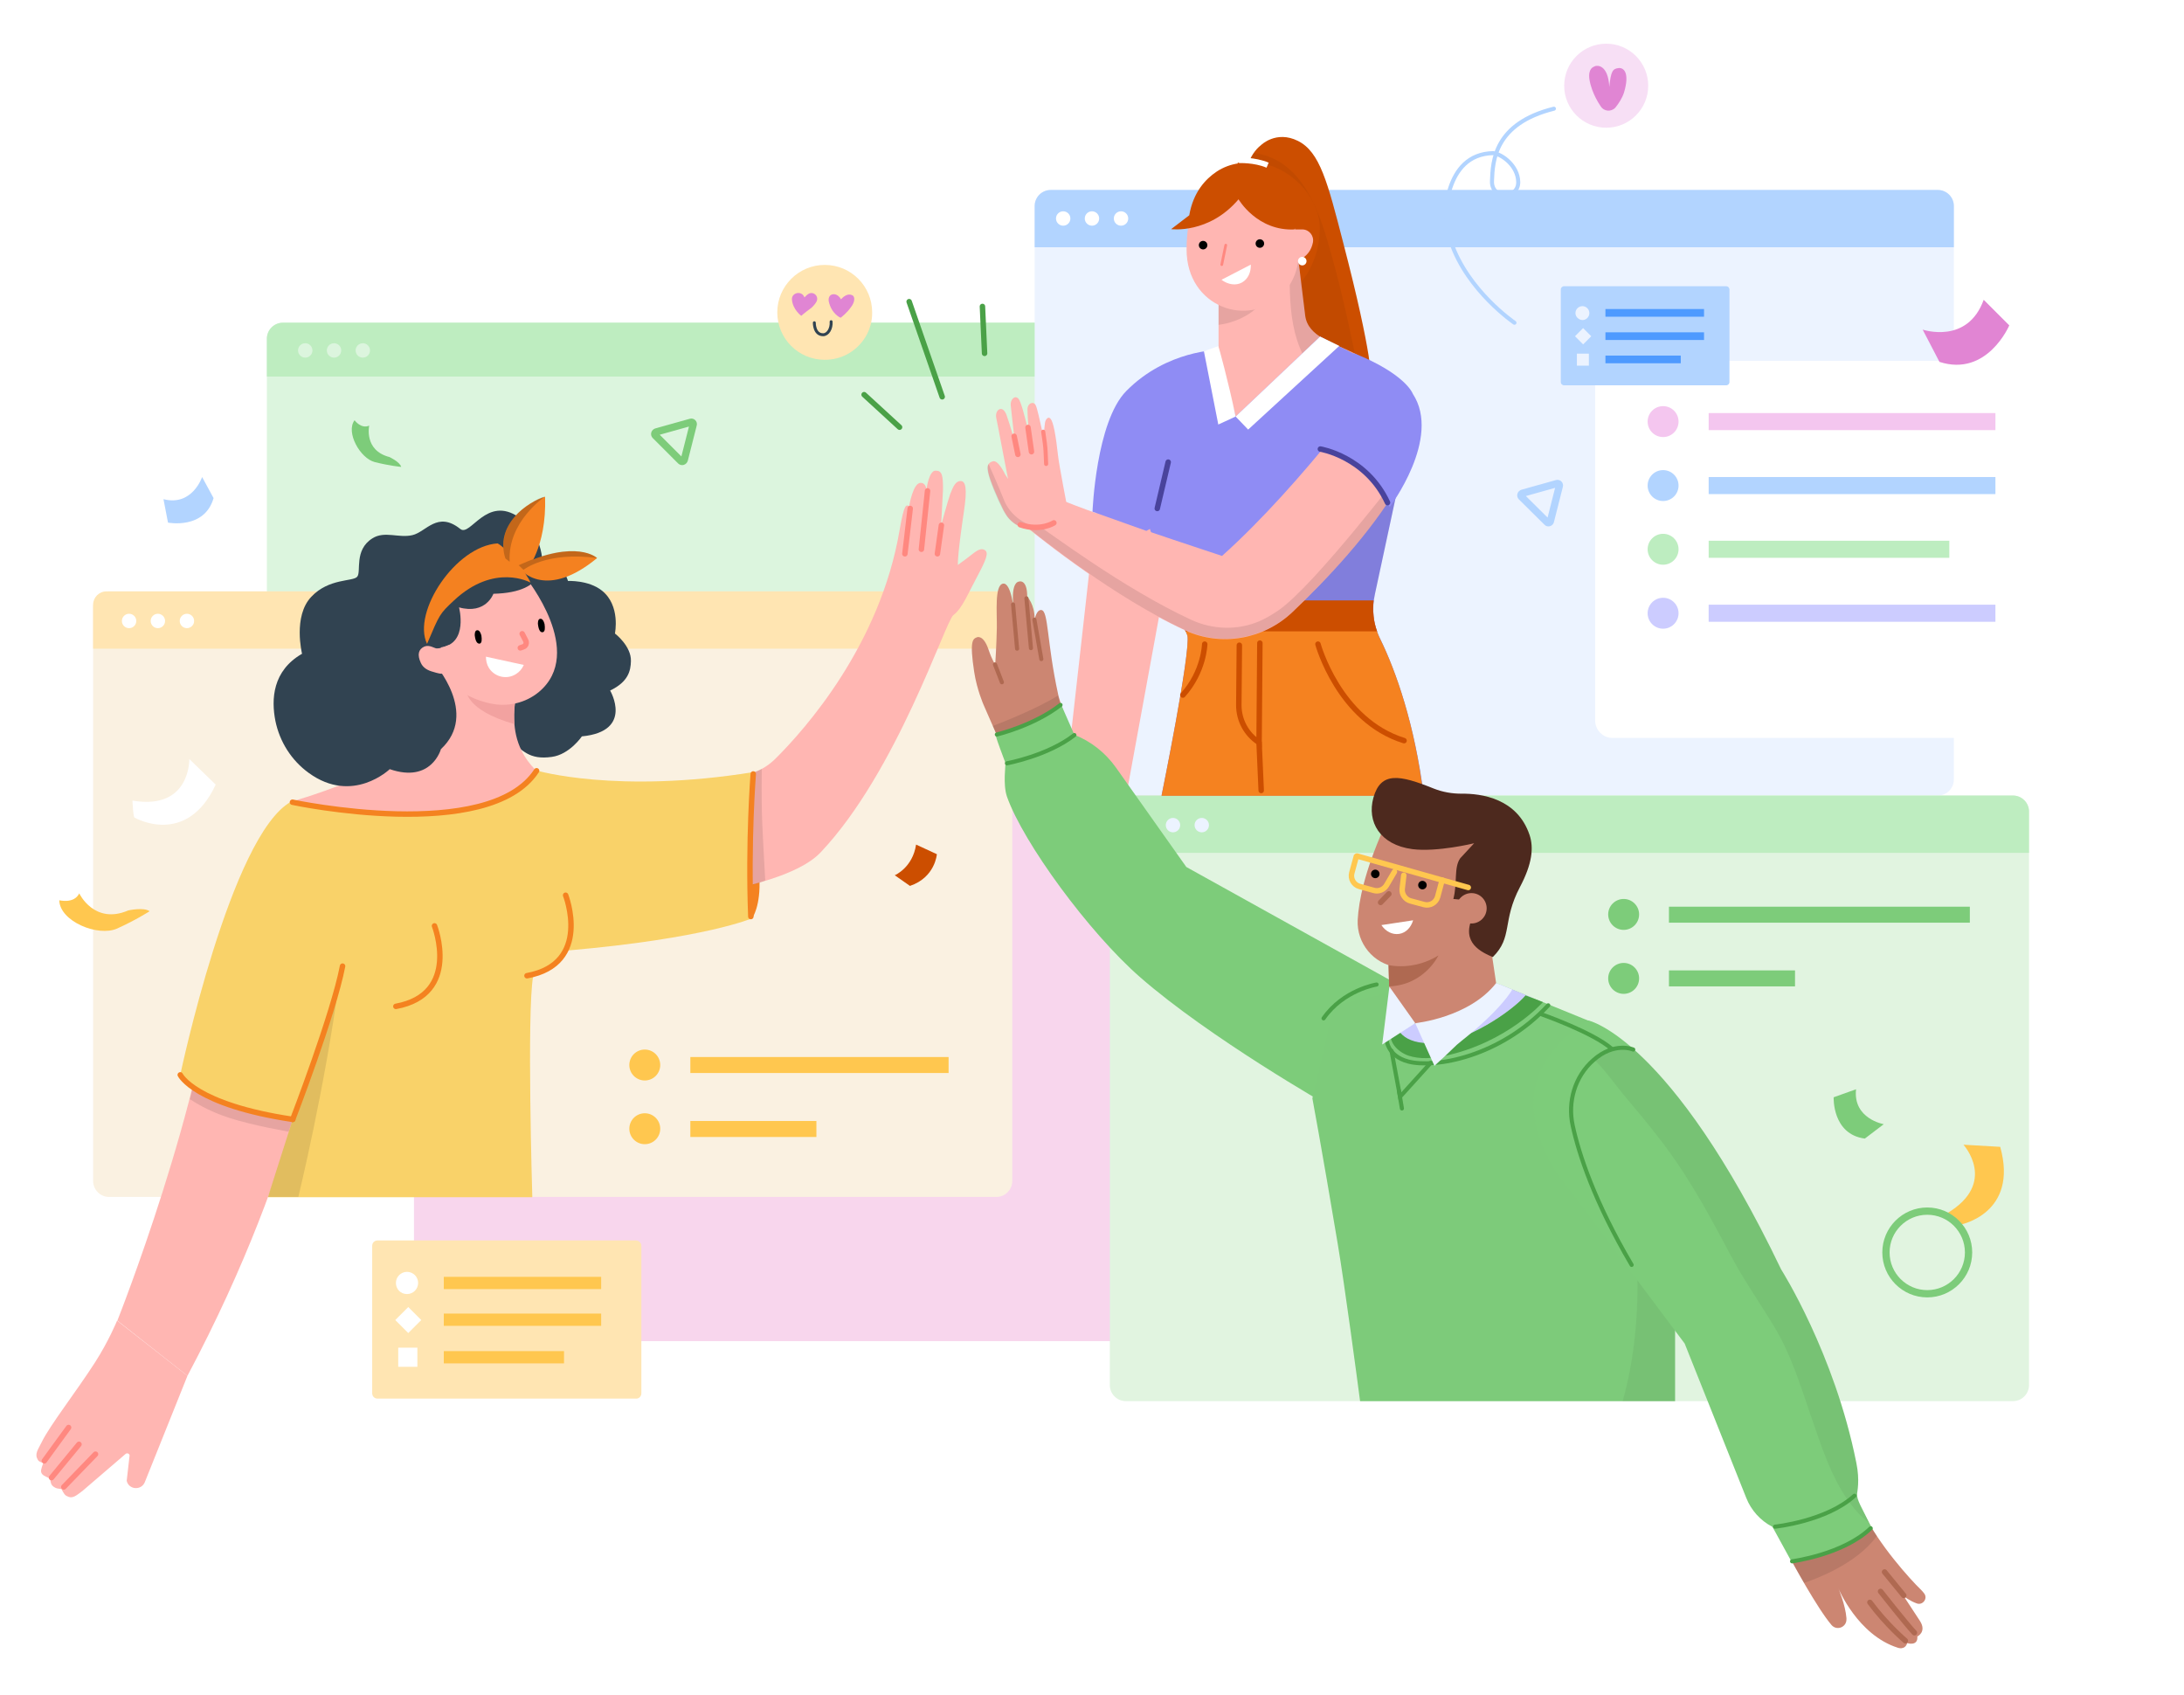 <svg width="656" height="509" viewBox="0 0 656 509" fill="none" xmlns="http://www.w3.org/2000/svg">
<rect width="656" height="508.4" fill="white"/>
<path d="M351.446 278.79H84.963C82.321 278.79 80.16 276.629 80.16 273.987V101.721C80.16 99.079 82.321 96.918 84.963 96.918H351.446C354.088 96.918 356.249 99.079 356.249 101.721V273.987C356.249 276.629 354.168 278.79 351.446 278.79Z" fill="#DCF5DE"/>
<path d="M356.249 113.088H80.16V101.721C80.16 99.079 82.321 96.918 84.963 96.918H351.446C354.088 96.918 356.249 99.079 356.249 101.721V113.088V113.088Z" fill="#BEEDC0"/>
<path d="M395.634 402.786H129.15C126.508 402.786 124.347 400.625 124.347 397.983V225.717C124.347 223.076 126.508 220.914 129.15 220.914H395.634C398.275 220.914 400.437 223.076 400.437 225.717V397.983C400.437 400.625 398.275 402.786 395.634 402.786Z" fill="#F8D6ED"/>
<path d="M299.254 359.479H32.771C30.129 359.479 27.968 357.318 27.968 354.676V182.411C27.968 179.769 30.129 177.608 32.771 177.608H299.254C301.896 177.608 304.057 179.769 304.057 182.411V354.676C304.057 357.318 301.896 359.479 299.254 359.479Z" fill="#FAF1E1"/>
<path d="M304.057 194.818H27.968V181.61C27.968 179.449 29.729 177.608 31.97 177.608H300.135C302.296 177.608 304.137 179.369 304.137 181.61V194.818H304.057Z" fill="#FFE5B2"/>
<path d="M38.774 188.654C39.968 188.654 40.936 187.687 40.936 186.493C40.936 185.299 39.968 184.332 38.774 184.332C37.581 184.332 36.613 185.299 36.613 186.493C36.613 187.687 37.581 188.654 38.774 188.654Z" fill="white"/>
<path d="M47.42 188.654C48.613 188.654 49.581 187.687 49.581 186.493C49.581 185.299 48.613 184.332 47.42 184.332C46.226 184.332 45.258 185.299 45.258 186.493C45.258 187.687 46.226 188.654 47.42 188.654Z" fill="white"/>
<path d="M56.145 188.654C57.339 188.654 58.306 187.687 58.306 186.493C58.306 185.299 57.339 184.332 56.145 184.332C54.951 184.332 53.984 185.299 53.984 186.493C53.984 187.687 54.951 188.654 56.145 188.654Z" fill="white"/>
<path d="M582.068 238.925H315.584C312.943 238.925 310.781 236.764 310.781 234.122V61.857C310.781 59.215 312.943 57.054 315.584 57.054H582.068C584.709 57.054 586.871 59.215 586.871 61.857V234.122C586.871 236.764 584.709 238.925 582.068 238.925Z" fill="#ECF3FF"/>
<path d="M586.871 74.264H310.781V61.857C310.781 59.215 312.943 57.054 315.584 57.054H582.068C584.709 57.054 586.871 59.215 586.871 61.857V74.264Z" fill="#B2D4FF"/>
<path d="M378.743 43.605C378.743 43.605 383.306 39.043 389.87 42.325C396.434 45.607 398.756 54.652 403.478 72.983C412.444 107.405 411.884 114.289 411.884 114.289L377.623 112.528C377.623 112.528 364.815 54.332 378.743 43.605Z" fill="#CC4E00"/>
<path opacity="0.05" d="M400.036 76.906C396.594 64.338 391.551 47.848 376.582 45.927C366.256 60.896 377.623 112.528 377.623 112.528L408.602 114.129C406.04 101.641 403.478 89.153 400.036 76.906Z" fill="black"/>
<path d="M390.43 85.151C390.43 85.151 396.194 79.387 396.434 68.901C396.674 58.414 385.227 46.727 371.699 48.889L390.43 85.151Z" fill="#CC4E00"/>
<path d="M604.642 420.797H338.158C335.516 420.797 333.355 418.636 333.355 415.994V243.728C333.355 241.087 335.516 238.925 338.158 238.925H604.642C607.283 238.925 609.444 241.087 609.444 243.728V415.994C609.444 418.636 607.283 420.797 604.642 420.797Z" fill="#E1F4E0"/>
<path d="M609.444 256.136H333.355V243.728C333.355 241.087 335.516 238.925 338.158 238.925H604.642C607.283 238.925 609.444 241.087 609.444 243.728V256.136V256.136Z" fill="#BEEDC0"/>
<path d="M366.015 80.508V105.003C366.015 105.003 341.12 109.966 334.796 123.815C331.434 131.259 326.311 179.449 326.311 179.449L376.342 181.77L420.369 126.056C423.971 121.493 422.61 114.769 417.487 111.967C412.684 109.326 407.801 106.604 406.68 106.044C400.837 103.082 392.832 101.241 392.031 94.757L389.069 70.502L366.015 80.508Z" fill="#FFB6B2"/>
<path opacity="0.1" d="M417.487 112.047C412.684 109.406 407.801 106.684 406.68 106.124C400.837 103.082 392.832 101.241 392.031 94.757L389.07 70.502L386.348 71.703C386.348 71.783 386.348 71.863 386.428 71.943C386.508 73.224 386.588 74.504 386.588 75.705C387.068 76.266 387.469 77.066 387.389 78.027C387.309 91.635 386.988 104.123 397.074 114.609C402.998 120.773 410.763 125.416 419.088 127.577L420.289 126.056C423.971 121.493 422.61 114.849 417.487 112.047Z" fill="black"/>
<path opacity="0.1" d="M382.746 80.108C382.746 79.708 382.746 79.307 382.746 78.907L366.015 89.634V97.559C368.337 97.318 382.345 94.917 382.746 80.108Z" fill="black"/>
<path d="M374.341 52.491C369.858 50.97 364.735 52.331 361.773 56.013C358.971 59.455 356.41 65.299 356.41 74.985C356.41 92.195 375.061 98.839 385.307 88.193C389.23 84.11 390.751 78.347 389.87 72.743C388.75 66.019 385.307 56.173 374.341 52.491Z" fill="#FFB6B2"/>
<path d="M351.767 68.821C351.767 68.821 363.134 70.342 372.019 59.855C372.019 59.855 377.622 69.541 388.989 68.901C388.989 68.901 390.35 53.772 379.063 49.769C374.501 48.168 369.457 48.889 365.455 51.53C362.093 53.772 358.411 57.694 357.21 64.658L351.767 68.821Z" fill="#CC4E00"/>
<path d="M388.75 68.901H391.151C393.232 68.901 394.753 70.822 394.353 72.823C393.953 74.825 392.832 77.066 389.63 78.347L388.75 68.901Z" fill="#FFB6B2"/>
<path d="M361.372 74.905C362.08 74.905 362.653 74.331 362.653 73.624C362.653 72.917 362.08 72.343 361.372 72.343C360.665 72.343 360.092 72.917 360.092 73.624C360.092 74.331 360.665 74.905 361.372 74.905Z" fill="black"/>
<path d="M378.423 74.424C379.13 74.424 379.704 73.851 379.704 73.144C379.704 72.436 379.13 71.863 378.423 71.863C377.716 71.863 377.142 72.436 377.142 73.144C377.142 73.851 377.716 74.424 378.423 74.424Z" fill="black"/>
<path d="M375.701 79.468C375.781 81.709 374.901 83.79 373.06 84.831C371.218 85.871 368.817 85.471 366.896 84.03L375.701 79.468Z" fill="white"/>
<path d="M520.831 128.698L527.875 121.653C527.875 121.653 542.124 127.737 537.881 140.785L529.076 145.348C528.996 145.348 532.518 132.86 520.831 128.698Z" fill="#7DCC7A"/>
<path d="M557.493 327.139L550.768 329.541C550.768 329.541 550.288 340.668 560.134 341.948L565.818 337.626C565.818 337.626 556.532 336.025 557.493 327.139Z" fill="#7DCC7A"/>
<path d="M49.101 149.911L50.462 156.955C50.462 156.955 61.428 159.116 64.15 149.59L60.708 143.267C60.708 143.267 57.746 152.152 49.101 149.911Z" fill="#B2D4FF"/>
<path d="M559.414 111.647L565.738 109.005C565.738 109.005 570.541 114.049 567.259 121.413L561.816 122.534C561.816 122.534 563.817 117.09 559.414 111.647Z" fill="#B2D4FF"/>
<path d="M275.16 253.654L281.403 256.536C281.403 256.536 280.923 263.5 273.318 266.062L268.756 262.86C268.756 262.86 274.119 260.619 275.16 253.654Z" fill="#CC4E00"/>
<path d="M300.135 222.435L295.412 211.629C295.412 211.629 293.411 207.066 292.61 201.782C291.169 192.337 292.21 191.856 293.491 191.376C293.491 191.376 295.332 190.576 296.853 194.898C298.134 198.661 298.934 199.541 298.934 199.541C298.934 199.541 299.334 193.377 299.415 188.654C299.495 183.932 298.694 175.767 301.256 175.286C303.817 174.806 304.618 183.932 304.618 183.932C304.618 183.932 303.097 175.046 306.139 174.646C306.139 174.646 308.54 173.845 308.54 179.209C308.54 179.209 310.782 181.37 310.782 186.093C310.782 186.093 311.262 183.051 312.783 183.211C314.944 183.371 314.384 192.737 317.826 208.507C318.226 210.508 320.387 216.351 320.387 216.351L300.135 222.435Z" fill="#CC8672"/>
<path d="M298.854 199.541L300.935 204.904" stroke="#AF6951" stroke-width="1.23" stroke-miterlimit="10" stroke-linecap="round"/>
<path opacity="0.1" d="M300.135 222.435L320.227 216.351C320.227 216.351 318.306 211.148 317.746 208.907C311.662 212.749 301.736 216.672 298.214 218.032L300.135 222.435Z" fill="black"/>
<path d="M337.918 169.203L326.311 179.449L319.747 237.885H338.478L351.126 168.882L337.918 169.203Z" fill="#FFB6B2"/>
<path d="M414.525 191.776C412.444 187.614 411.963 182.811 413.004 178.328L424.371 125.416L415.806 115.81C415.806 115.81 342.401 142.706 342.401 147.509C342.401 152.873 346.723 159.997 349.765 174.166L356.649 190.816C357.69 195.779 348.885 238.925 348.885 238.925H427.653C424.931 217.552 419.328 201.623 414.525 191.776Z" fill="#8F8CF4"/>
<path opacity="0.1" d="M414.525 191.776C412.444 187.614 411.964 182.811 413.004 178.328L424.371 125.416L415.806 115.81C415.806 115.81 415.806 115.81 415.726 115.81C417.167 127.017 413.725 137.663 408.521 147.509C402.998 157.836 395.874 168.402 387.388 176.567C378.743 184.972 368.337 190.336 357.37 195.058C357.13 195.139 356.81 195.299 356.57 195.379C355.289 207.866 348.965 238.765 348.965 238.765H427.653C424.931 217.552 419.328 201.623 414.525 191.776Z" fill="black"/>
<path d="M427.573 238.925C424.932 217.552 419.328 201.623 414.525 191.857C413.325 189.375 412.604 186.733 412.524 184.012H353.848L356.65 190.896C357.69 195.859 348.885 239.005 348.885 239.005H427.573V238.925Z" fill="#F58220"/>
<path d="M412.604 180.329H352.247L356.089 189.615H413.645C412.524 186.653 412.204 183.531 412.604 180.329Z" fill="#CC4E00"/>
<path d="M538.121 468.747C538.121 468.747 545.806 482.995 550.128 488.038C551.729 489.879 554.691 488.679 554.611 486.277C554.611 486.197 554.611 486.037 554.611 485.957C554.291 481.955 552.21 477.072 552.21 477.072C552.21 477.072 557.973 491 569.981 494.843C569.981 494.843 572.142 495.723 572.862 493.482C572.862 493.482 576.144 494.522 575.904 491.48C575.904 491.48 578.786 490.12 576.705 486.838L571.822 479.393C571.822 479.393 573.663 480.834 575.744 481.554C577.505 482.195 579.106 480.113 577.986 478.593C577.745 478.272 577.425 477.872 577.025 477.472C573.823 474.43 564.137 463.623 559.975 454.738C559.975 454.818 551.009 463.703 538.121 468.747Z" fill="#CC8672"/>
<path opacity="0.1" d="M563.737 461.302C562.296 459.141 561.015 456.899 560.055 454.818C560.055 454.818 551.089 463.703 538.121 468.746C538.121 468.746 539.722 471.708 541.883 475.391C545.005 474.35 557.653 469.787 563.737 461.302Z" fill="black"/>
<path d="M318.626 211.389L322.709 220.674C327.752 222.675 332.074 226.118 335.196 230.52L356.329 260.379L422.93 297.361L399.236 332.183C399.236 332.183 363.454 311.85 342.401 293.439C327.031 279.991 307.339 253.094 302.456 239.246C301.175 235.483 302.136 229.64 301.976 229.079C300.935 226.198 299.815 223.476 298.934 220.514C299.094 220.594 312.863 216.432 318.626 211.389Z" fill="#7DCC7A"/>
<path d="M394.193 329.861C394.193 329.861 396.914 344.35 401.797 373.488C403.959 386.376 407.721 414.713 408.521 420.797H503.14V385.896L477.364 306.647L441.662 292.078L400.677 302.084L394.193 329.861Z" fill="#7DCB7A"/>
<path opacity="0.05" d="M489.051 342.589C489.131 343.309 489.131 344.03 489.211 344.75C490.092 356.758 491.372 368.765 491.773 380.772C492.173 394.621 490.972 407.989 487.37 420.877H503.14V385.976L489.051 342.589Z" fill="black"/>
<path d="M416.446 312.01C416.446 312.01 416.526 317.133 423.01 318.814C430.935 320.896 450.627 317.454 465.036 301.924" stroke="#4AA147" stroke-width="1.23" stroke-miterlimit="10" stroke-linecap="round"/>
<path d="M429.975 313.371C440.541 313.371 454.71 303.205 458.232 298.962L460.153 299.683C460.153 299.683 460.153 299.603 460.233 299.603L450.387 295.6C449.347 298.322 447.345 300.563 444.864 302.084L438.62 305.686C436.779 306.727 434.778 307.367 432.696 307.447L427.013 307.688L425.252 307.287L417.887 308.248C417.807 308.248 419.408 313.371 429.975 313.371Z" fill="#CCCCFF"/>
<path d="M449.426 295.52L446.465 275.588L416.846 282.072L417.327 299.122C417.407 302.164 419.168 304.886 421.89 306.247C424.931 307.687 429.654 308.888 435.738 307.367C447.986 304.405 450.067 298.402 449.426 295.52Z" fill="#CC8672"/>
<path d="M435.898 287.675C435.898 287.675 428.614 291.678 419.408 290.397C412.524 289.436 407.481 283.273 407.801 276.308C408.121 270.385 409.962 261.659 415.406 249.252C415.406 249.252 428.694 241.727 445.904 253.654C445.904 253.654 453.749 263.981 449.747 280.871L435.898 287.675Z" fill="#CC8672"/>
<path d="M414.685 271.025L417.167 268.464" stroke="#AF6951" stroke-width="1.64" stroke-miterlimit="10" stroke-linecap="round"/>
<path d="M442.222 275.668L441.261 270.465L436.539 269.984C437.819 265.101 436.619 260.539 438.62 257.737L442.782 253.254C442.782 253.254 431.656 255.976 424.211 255.015C414.445 253.734 410.523 246.77 412.524 239.566C414.765 231.641 420.369 232.681 430.695 236.844C433.337 237.885 436.138 238.365 438.94 238.365C445.024 238.285 455.75 239.806 459.433 250.773C460.713 254.615 460.233 259.418 456.551 266.382C451.107 276.708 454.47 281.431 448.386 287.435C445.024 285.994 438.86 283.192 442.222 275.668Z" fill="#4D291E"/>
<path d="M417.087 289.837C417.087 289.837 424.371 291.678 432.056 286.955C432.056 286.955 427.893 295.84 417.247 296.241L417.087 289.837Z" fill="#AF6951"/>
<path d="M424.451 276.388C423.811 278.55 422.29 280.151 420.289 280.471C418.207 280.791 416.206 279.75 414.925 277.829L424.451 276.388Z" fill="white"/>
<path d="M427.253 267.103C427.96 267.103 428.534 266.529 428.534 265.822C428.534 265.115 427.96 264.541 427.253 264.541C426.546 264.541 425.972 265.115 425.972 265.822C425.972 266.529 426.546 267.103 427.253 267.103Z" fill="black"/>
<path d="M413.084 263.741C413.792 263.741 414.365 263.167 414.365 262.46C414.365 261.752 413.792 261.179 413.084 261.179C412.377 261.179 411.803 261.752 411.803 262.46C411.803 263.167 412.377 263.741 413.084 263.741Z" fill="black"/>
<path d="M441.021 266.542L407.641 257.096C407.561 257.096 407.481 257.096 407.401 257.176L406.04 262.14C405.559 263.901 406.6 265.742 408.361 266.222L412.684 267.423C414.125 267.823 415.646 267.183 416.446 265.902L418.848 261.819" stroke="#FFC74F" stroke-width="1.64" stroke-miterlimit="10" stroke-linecap="round"/>
<path d="M421.65 262.86L421.169 266.943C421.009 268.544 422.05 270.065 423.571 270.545L427.733 271.666C429.494 272.146 431.336 271.105 431.816 269.344L433.177 264.301" stroke="#FFC74F" stroke-width="1.64" stroke-miterlimit="10" stroke-linecap="round"/>
<path d="M441.982 277.349C444.502 277.349 446.545 275.306 446.545 272.786C446.545 270.266 444.502 268.223 441.982 268.223C439.462 268.223 437.419 270.266 437.419 272.786C437.419 275.306 439.462 277.349 441.982 277.349Z" fill="#CC8672"/>
<path d="M477.124 306.487C477.124 306.487 501.619 311.61 534.999 381.253C534.999 381.253 551.009 406.388 557.573 439.288C558.694 444.732 557.813 448.094 557.813 448.574C557.653 450.495 559.094 452.496 562.136 458.74C562.136 458.74 555.252 466.345 538.281 469.307L532.358 458.5H532.278C528.755 456.659 525.954 453.537 524.513 449.855L506.021 403.506L472.001 358.038C472.001 357.958 443.263 327.3 477.124 306.487Z" fill="#7DCC7A"/>
<path opacity="0.05" d="M488.491 329.781C494.654 337.066 500.658 344.35 505.781 352.355C510.904 360.28 515.387 368.605 519.79 376.93C523.792 384.535 528.755 391.499 533.158 398.863C538.601 408.069 541.403 418.155 544.925 428.161C548.047 437.207 551.489 447.213 558.133 454.418C559.174 455.538 560.295 456.499 561.415 457.299C558.854 452.176 557.653 450.335 557.813 448.574C557.813 448.094 558.694 444.732 557.573 439.288C551.009 406.388 534.999 381.253 534.999 381.253C516.428 342.429 500.578 323.617 490.172 314.652C486.249 314.332 482.167 316.173 479.125 318.494C482.567 321.936 485.369 326.099 488.491 329.781Z" fill="black"/>
<path d="M415.646 111.247C415.646 111.247 391.551 145.028 367.056 166.961C367.216 166.961 321.108 151.992 316.545 149.03C316.545 149.03 309.661 153.593 305.578 157.275C306.379 157.595 307.259 157.836 308.06 158.076C308.06 158.076 332.475 178.488 355.929 189.295C366.816 194.338 379.624 192.017 388.269 183.771C407.641 165.36 444.624 124.775 415.646 111.247Z" fill="#FFB6B2"/>
<path opacity="0.1" d="M421.57 140.785C421.57 140.785 394.993 175.686 384.026 183.291C382.025 184.652 380.104 185.773 378.263 186.573C371.699 189.375 364.174 189.135 357.69 186.093C337.118 176.567 315.184 159.837 311.502 157.595C311.342 157.515 311.262 157.435 311.102 157.355C310.301 157.755 309.501 158.156 308.62 158.396C312.382 161.438 334.556 179.289 355.929 189.215C366.816 194.258 379.624 191.936 388.269 183.691C398.916 173.605 414.845 156.875 422.29 141.586L421.57 140.785Z" fill="black"/>
<path d="M319.346 67.78C320.54 67.78 321.508 66.812 321.508 65.619C321.508 64.425 320.54 63.458 319.346 63.458C318.153 63.458 317.185 64.425 317.185 65.619C317.185 66.812 318.153 67.78 319.346 67.78Z" fill="white"/>
<path d="M327.992 67.78C329.186 67.78 330.153 66.812 330.153 65.619C330.153 64.425 329.186 63.458 327.992 63.458C326.798 63.458 325.831 64.425 325.831 65.619C325.831 66.812 326.798 67.78 327.992 67.78Z" fill="white"/>
<path d="M336.717 67.78C337.911 67.78 338.879 66.812 338.879 65.619C338.879 64.425 337.911 63.458 336.717 63.458C335.524 63.458 334.556 64.425 334.556 65.619C334.556 66.812 335.524 67.78 336.717 67.78Z" fill="white"/>
<path d="M352.327 249.972C353.521 249.972 354.488 249.005 354.488 247.811C354.488 246.617 353.521 245.65 352.327 245.65C351.133 245.65 350.166 246.617 350.166 247.811C350.166 249.005 351.133 249.972 352.327 249.972Z" fill="#ECF3FF"/>
<path d="M360.972 249.972C362.166 249.972 363.133 249.005 363.133 247.811C363.133 246.617 362.166 245.65 360.972 245.65C359.778 245.65 358.811 246.617 358.811 247.811C358.811 249.005 359.778 249.972 360.972 249.972Z" fill="#ECF3FF"/>
<path d="M396.514 101.081L371.138 125.095L366.015 105.083C366.015 105.083 350.486 105.083 338.318 117.411C329.192 126.616 328.152 153.673 328.152 153.673L344.322 159.436L401.477 129.098L406.52 106.204L396.514 101.081Z" fill="#8F8CF4"/>
<path d="M392.352 134.221C392.352 134.221 410.443 135.342 417.407 152.312C417.407 152.312 433.097 131.579 424.371 118.291C424.371 118.291 422.37 112.368 406.6 106.044L392.352 134.221Z" fill="#8F8CF4"/>
<path d="M396.594 134.861C396.594 134.861 410.363 137.103 416.767 150.951" stroke="#49439C" stroke-width="1.64" stroke-miterlimit="10" stroke-linecap="round"/>
<path d="M350.886 138.784L347.604 152.712" stroke="#49439C" stroke-width="1.64" stroke-miterlimit="10" stroke-linecap="round"/>
<path d="M572.302 492.761C572.302 492.761 566.618 487.958 561.655 481.234" stroke="#AF6951" stroke-width="1.64" stroke-miterlimit="10" stroke-linecap="round"/>
<path d="M564.857 477.952C564.857 477.952 572.462 487.638 575.024 490.36" stroke="#AF6951" stroke-width="1.64" stroke-miterlimit="10" stroke-linecap="round"/>
<path d="M225.929 275.748C225.929 275.748 228.571 272.226 228.09 263.42L226.249 231.881C226.329 231.961 219.765 269.744 225.929 275.748Z" fill="#F48220"/>
<path d="M566.058 472.109L571.822 479.153" stroke="#AF6951" stroke-width="1.64" stroke-miterlimit="10" stroke-linecap="round"/>
<path d="M91.687 107.405C92.88 107.405 93.848 106.437 93.848 105.243C93.848 104.05 92.88 103.082 91.687 103.082C90.493 103.082 89.525 104.05 89.525 105.243C89.525 106.437 90.493 107.405 91.687 107.405Z" fill="#DCF5DE"/>
<path d="M100.332 107.405C101.526 107.405 102.494 106.437 102.494 105.243C102.494 104.05 101.526 103.082 100.332 103.082C99.139 103.082 98.171 104.05 98.171 105.243C98.171 106.437 99.139 107.405 100.332 107.405Z" fill="#DCF5DE"/>
<path d="M108.977 107.405C110.171 107.405 111.139 106.437 111.139 105.243C111.139 104.05 110.171 103.082 108.977 103.082C107.784 103.082 106.816 104.05 106.816 105.243C106.816 106.437 107.784 107.405 108.977 107.405Z" fill="#DCF5DE"/>
<path d="M87.444 240.766C87.444 240.766 116.662 232.842 128.91 220.194L161.17 244.369C161.17 244.369 96.01 255.496 87.444 240.766Z" fill="#FFB6B2"/>
<path d="M56.305 413.192L43.497 445.132C42.457 447.694 38.694 447.453 38.054 444.732L38.934 437.047C38.774 436.487 38.134 436.327 37.734 436.647L24.766 447.774C22.765 449.214 21.804 450.335 19.883 449.214C19.082 448.734 18.602 447.293 18.442 447.213C17.802 447.053 16.841 447.213 15.8 446.253C15.08 445.612 15.16 444.171 15 444.091C14.439 443.691 13.239 443.371 12.678 442.731C12.038 441.93 12.358 441.21 12.998 439.368C12.998 439.288 11.878 439.208 11.398 438.488C10.277 436.647 11.398 435.446 12.518 433.125C14.92 428.162 22.925 417.915 28.528 409.19C32.691 402.706 35.172 396.622 35.172 396.622L56.305 413.192Z" fill="#FFB6B2"/>
<path d="M19.162 446.573L28.688 436.727" stroke="#FF8880" stroke-width="1.64" stroke-miterlimit="10" stroke-linecap="round"/>
<path d="M15.48 443.771L23.725 433.765" stroke="#FF8880" stroke-width="1.64" stroke-miterlimit="10" stroke-linecap="round"/>
<path d="M13.319 438.728L20.603 428.722" stroke="#FF8880" stroke-width="1.64" stroke-miterlimit="10" stroke-linecap="round"/>
<path d="M35.252 396.622C35.252 396.622 61.508 330.502 65.431 284.714L96.81 298.482C96.81 298.482 91.687 346.672 56.305 413.192L35.252 396.622Z" fill="#FFB6B2"/>
<path opacity="0.1" d="M60.468 320.015L59.587 319.535C58.226 325.298 58.467 324.258 57.026 330.101C58.146 330.822 62.309 333.623 68.793 335.705C75.917 338.026 86.644 339.867 86.644 339.867L86.804 339.547C88.885 333.303 88.565 335.385 90.006 330.181L60.468 320.015Z" fill="black"/>
<path d="M160.529 167.361C160.529 167.361 167.493 165.2 170.615 174.486C170.615 174.486 176.779 174.166 180.781 177.368C186.465 181.85 184.704 190.255 184.704 190.255C184.704 190.255 189.667 194.018 189.507 198.581C189.427 201.382 188.786 204.744 183.263 207.386C183.263 207.386 190.467 219.633 174.778 221.154C174.778 221.154 171.095 226.598 165.732 227.318C158.928 228.279 156.927 225.397 152.684 221.795L160.529 167.361Z" fill="#314351"/>
<path d="M131.231 195.299C131.231 195.299 131.951 212.429 126.108 226.358C126.108 226.358 127.389 241.247 142.838 244.049C154.846 246.21 161.97 234.122 161.169 231.481C161.169 231.481 156.527 227.638 155.006 220.754C153.725 214.911 154.926 210.028 155.086 208.347L131.231 195.299Z" fill="#FFB6B2"/>
<path d="M154.525 217.472C139.556 213.23 140.036 207.146 140.036 207.146L152.124 206.746L155.006 208.347C154.926 209.707 154.125 213.15 154.525 217.472Z" fill="#F2A2A0"/>
<path d="M157.968 173.525C157.968 173.525 176.139 195.939 161.81 207.866C157.807 211.148 152.524 212.349 147.481 211.308C143.559 210.508 138.676 208.667 134.513 204.344C134.513 204.344 121.945 193.217 128.83 183.852C135.714 174.486 149.642 171.604 157.968 173.525Z" fill="#FFB6B2"/>
<path d="M148.201 178.328C148.201 178.328 145.96 184.652 137.875 182.411C137.875 182.411 140.757 193.217 132.512 194.418L130.431 199.221C130.431 199.221 143.959 214.27 132.432 224.997C132.432 224.997 129.63 235.323 117.062 231C117.062 231 105.936 241.727 92.727 232.121C87.524 228.359 84.002 222.755 82.721 216.512C81.441 210.028 81.841 201.462 90.726 196.339C90.726 196.339 87.924 185.052 93.528 179.209C98.811 173.605 106.016 174.726 107.296 173.205C108.577 171.684 106.256 165.2 111.859 161.678C115.541 159.356 119.704 161.678 123.867 160.717C128.029 159.757 131.391 153.353 138.275 158.876C141.317 161.278 146.12 148.63 155.886 155.354C158.528 157.115 160.449 159.757 161.65 162.718C163.811 168.482 164.932 177.928 148.201 178.328Z" fill="#314351"/>
<path d="M136.434 194.978C135.314 192.257 134.113 194.738 131.151 194.738C130.511 194.738 128.99 193.537 127.469 194.178C125.708 194.978 125.227 196.579 126.428 199.141C127.149 200.662 128.589 201.382 130.11 201.782C131.231 202.103 132.672 202.663 133.873 202.103C136.594 200.982 137.555 197.78 136.434 194.978Z" fill="#FFB6B2"/>
<path d="M156.847 190.335L157.887 192.337C158.288 193.057 157.967 194.018 157.167 194.258L156.286 194.578" stroke="#FF8880" stroke-width="1.64" stroke-miterlimit="10" stroke-linecap="round"/>
<path d="M164.211 233.562C164.211 233.562 187.025 239.646 223.848 232.681C227.29 232.041 230.412 230.36 232.894 227.878C242.099 218.753 264.353 193.537 270.197 159.276C271.637 150.791 272.278 151.672 273.078 151.992C273.078 151.992 274.279 144.787 276.6 145.028C276.6 145.028 277.961 144.868 278.281 146.949C278.281 146.949 279.002 141.345 281.003 141.345C283.004 141.345 283.245 142.706 283.245 147.029L282.684 157.755C282.684 157.755 284.605 150.711 285.406 148.39C286.286 146.148 287.007 144.467 288.528 144.467C290.049 144.467 290.609 146.629 289.488 153.913C289.488 153.913 287.567 166.481 287.727 169.683C287.727 169.683 289.168 168.562 290.209 167.842C292.69 166 294.131 164.399 295.652 165.12C297.173 165.84 296.212 168.082 293.491 173.205C290.689 178.408 289.008 182.731 286.366 184.732C283.965 186.493 269.476 231.721 246.502 255.976C232.573 270.705 173.417 272.306 173.417 272.306L164.211 233.562Z" fill="#FFB6B2"/>
<path opacity="0.1" d="M212.001 234.523C211.681 245.89 211.2 261.339 211.04 268.704C219.365 267.343 223.128 266.943 229.852 264.461C228.971 247.811 228.651 245.57 228.811 230.921C227.29 231.721 225.609 232.361 223.848 232.682C219.686 233.402 215.763 234.042 212.001 234.523Z" fill="black"/>
<path d="M161.17 231.401C161.17 231.401 185.184 238.525 226.33 231.881C226.33 231.881 224.488 257.577 226.009 275.748C226.009 275.748 212.081 281.832 170.775 285.434C170.775 285.434 167.333 289.356 160.129 293.279C158.208 304.085 159.889 359.559 159.889 359.559H80.48L87.924 336.185C87.924 336.185 75.277 335.385 63.029 329.381C54.384 325.138 54.144 322.817 54.144 322.817C54.144 322.817 69.353 250.692 87.444 240.766C87.444 240.766 147.881 253.814 161.17 231.401Z" fill="#F9D269"/>
<path d="M169.895 268.864C169.895 268.864 177.9 289.436 158.288 293.039" stroke="#F48220" stroke-width="1.64" stroke-miterlimit="10" stroke-linecap="round"/>
<path d="M130.511 278.069C130.511 278.069 138.516 298.642 118.904 302.244" stroke="#F48220" stroke-width="1.64" stroke-miterlimit="10" stroke-linecap="round"/>
<path d="M87.844 240.927C87.844 240.927 146.841 253.494 161.17 231.481" stroke="#F48220" stroke-width="1.64" stroke-miterlimit="10" stroke-linecap="round"/>
<path d="M23.805 268.303C23.805 268.303 28.288 277.829 38.534 273.427C38.534 273.427 43.177 272.386 44.938 273.667C44.938 273.667 40.856 276.308 35.172 278.87C29.409 281.431 17.962 276.709 17.802 270.385C17.721 270.305 22.204 271.585 23.805 268.303Z" fill="#FFC74F"/>
<path d="M110.899 127.817C110.899 127.817 109.218 135.262 116.982 137.263C116.982 137.263 120.104 138.704 120.505 140.225C120.505 140.225 117.062 139.904 112.58 138.784C108.177 137.663 103.774 129.818 106.496 126.216C106.496 126.216 108.497 128.938 110.899 127.817Z" fill="#7DCC7A"/>
<path d="M40.455 245.569C40.455 245.569 55.985 254.535 64.79 235.643L56.865 227.958C56.865 227.958 57.266 243.408 39.815 240.446C39.735 240.366 40.055 245.89 40.455 245.569Z" fill="white"/>
<path d="M588.792 367.805C588.792 367.805 606.403 364.523 600.8 344.43L589.753 343.79C589.753 343.79 600.159 355.237 584.87 364.362C584.87 364.362 588.712 368.365 588.792 367.805Z" fill="#FFC74F"/>
<path d="M495.615 204.904C498.356 204.904 500.578 202.682 500.578 199.941C500.578 197.2 498.356 194.978 495.615 194.978C492.874 194.978 490.652 197.2 490.652 199.941C490.652 202.682 492.874 204.904 495.615 204.904Z" fill="#FFC74F"/>
<path d="M270.196 128.297L259.55 118.531" stroke="#4AA147" stroke-width="1.64" stroke-miterlimit="10" stroke-linecap="round"/>
<path d="M283.004 119.172L273.078 90.594" stroke="#4AA147" stroke-width="1.64" stroke-miterlimit="10" stroke-linecap="round"/>
<path d="M295.732 106.124L295.092 92.035" stroke="#4AA147" stroke-width="1.64" stroke-miterlimit="10" stroke-linecap="round"/>
<g filter="url(#filter0_d_657_1634)">
<path d="M639.783 217.632H480.405C477.444 217.632 475.122 215.231 475.122 212.349V109.646C475.122 106.684 477.524 104.363 480.405 104.363H639.783C642.745 104.363 645.066 106.764 645.066 109.646V212.349C645.066 215.231 642.665 217.632 639.783 217.632Z" fill="white"/>
</g>
<path d="M499.537 131.259C502.101 131.259 504.18 129.181 504.18 126.616C504.18 124.052 502.101 121.974 499.537 121.974C496.973 121.974 494.894 124.052 494.894 126.616C494.894 129.181 496.973 131.259 499.537 131.259Z" fill="#F4C6EF"/>
<path d="M599.359 124.055H513.226V129.178H599.359V124.055Z" fill="#F4C6EF"/>
<path d="M499.537 150.471C502.101 150.471 504.18 148.392 504.18 145.828C504.18 143.264 502.101 141.185 499.537 141.185C496.973 141.185 494.894 143.264 494.894 145.828C494.894 148.392 496.973 150.471 499.537 150.471Z" fill="#B2D4FF"/>
<path d="M599.359 143.267H513.226V148.39H599.359V143.267Z" fill="#B2D4FF"/>
<path d="M499.537 169.603C502.101 169.603 504.18 167.524 504.18 164.96C504.18 162.396 502.101 160.317 499.537 160.317C496.973 160.317 494.894 162.396 494.894 164.96C494.894 167.524 496.973 169.603 499.537 169.603Z" fill="#BDEDC0"/>
<path d="M585.51 162.398H513.226V167.522H585.51V162.398Z" fill="#BDEDC0"/>
<path d="M499.537 188.815C502.101 188.815 504.18 186.736 504.18 184.172C504.18 181.608 502.101 179.529 499.537 179.529C496.973 179.529 494.894 181.608 494.894 184.172C494.894 186.736 496.973 188.815 499.537 188.815Z" fill="#CCCCFF"/>
<path d="M599.359 181.61H513.226V186.733H599.359V181.61Z" fill="#CCCCFF"/>
<path d="M595.836 90.034L603.521 97.719C603.521 97.719 596.877 113.328 582.548 108.685L577.505 98.999C577.585 98.999 590.953 103.562 595.836 90.034Z" fill="#E185D3"/>
<path d="M304.297 181.53L305.498 194.818" stroke="#AF6951" stroke-width="1.23" stroke-miterlimit="10" stroke-linecap="round"/>
<path d="M308.3 179.689L309.661 194.658" stroke="#AF6951" stroke-width="1.23" stroke-miterlimit="10" stroke-linecap="round"/>
<path d="M310.702 186.093L312.783 197.94" stroke="#AF6951" stroke-width="1.23" stroke-miterlimit="10" stroke-linecap="round"/>
<path d="M282.764 157.755L281.563 166.321" stroke="#FF8880" stroke-width="1.64" stroke-miterlimit="10" stroke-linecap="round"/>
<path d="M278.602 147.429L276.76 164.96" stroke="#FF8880" stroke-width="1.64" stroke-miterlimit="10" stroke-linecap="round"/>
<path d="M273.398 152.712L271.797 166.321" stroke="#FF8880" stroke-width="1.64" stroke-miterlimit="10" stroke-linecap="round"/>
<path d="M313.103 158.316C309.341 159.677 305.178 158.476 302.777 155.354C302.296 154.794 301.896 154.073 301.496 153.353C299.335 149.03 297.093 143.507 296.853 141.826C296.533 140.145 296.533 139.024 298.214 138.544C299.895 138.063 301.896 142.466 301.896 142.466L302.777 143.827C302.777 143.827 301.096 135.022 300.775 133.421C300.455 131.82 299.575 126.937 299.254 125.576C298.694 123.094 301.176 121.253 302.376 124.775C303.577 128.297 304.298 130.939 304.298 130.939C304.298 130.939 304.698 131.739 304.618 130.939C304.378 128.698 303.657 122.774 303.577 121.573C303.497 120.052 304.778 118.531 305.899 119.732C306.699 120.613 307.82 125.256 308.46 127.737C308.7 128.618 308.86 127.657 308.86 127.657C308.86 127.657 308.62 124.535 308.62 122.854C308.62 121.173 310.381 120.292 311.102 121.733C311.582 122.694 312.463 126.937 312.943 129.018C313.183 130.139 313.663 129.098 313.663 129.098C313.663 129.098 313.743 127.737 313.903 126.856C314.064 125.976 314.864 124.855 315.585 125.816C316.385 126.776 317.105 130.459 317.826 137.023C318.066 139.424 320.708 153.113 320.708 153.113C320.708 153.113 319.347 156.074 313.103 158.316Z" fill="#FFB6B2"/>
<path d="M313.343 129.658L313.823 133.02C314.063 135.022 314.063 135.422 314.223 139.344" stroke="#FF8880" stroke-width="1.23" stroke-miterlimit="10" stroke-linecap="round"/>
<path d="M308.78 128.378L309.821 135.662" stroke="#FF8880" stroke-width="1.64" stroke-miterlimit="10" stroke-linecap="round"/>
<path d="M304.618 131.019L305.738 136.462" stroke="#FF8880" stroke-width="1.64" stroke-miterlimit="10" stroke-linecap="round"/>
<path opacity="0.1" d="M301.656 150.391C300.055 146.309 296.933 139.344 296.933 139.344C296.372 140.145 296.613 141.426 296.933 142.626C297.413 144.627 299.174 149.11 301.416 153.433C301.576 153.673 301.736 153.993 301.896 154.233L302.696 155.434C305.578 158.716 308.86 159.116 310.941 158.876C311.021 158.876 311.102 158.876 311.182 158.876C311.422 158.876 311.662 158.796 311.902 158.796C312.302 158.716 312.702 158.636 313.103 158.476C307.9 158.236 303.337 154.474 301.656 150.391Z" fill="black"/>
<path d="M316.545 157.035C316.545 157.035 312.542 159.677 306.459 157.595" stroke="#FF8880" stroke-width="1.64" stroke-miterlimit="10" stroke-linecap="round"/>
<path d="M591.674 272.306H501.298V277.109H591.674V272.306Z" fill="#7DCC7A"/>
<path d="M539.162 291.438H501.298V296.241H539.162V291.438Z" fill="#7DCC7A"/>
<path d="M487.69 279.27C490.254 279.27 492.333 277.191 492.333 274.627C492.333 272.063 490.254 269.984 487.69 269.984C485.126 269.984 483.047 272.063 483.047 274.627C483.047 277.191 485.126 279.27 487.69 279.27Z" fill="#7DCC7A"/>
<path d="M487.69 298.482C490.254 298.482 492.333 296.403 492.333 293.839C492.333 291.275 490.254 289.196 487.69 289.196C485.126 289.196 483.047 291.275 483.047 293.839C483.047 296.403 485.126 298.482 487.69 298.482Z" fill="#7DCC7A"/>
<path d="M284.925 317.454H207.358V322.257H284.925V317.454Z" fill="#FFC74F"/>
<path d="M245.221 336.665H207.358V341.468H245.221V336.665Z" fill="#FFC74F"/>
<path d="M193.669 324.498C196.234 324.498 198.312 322.419 198.312 319.855C198.312 317.291 196.234 315.212 193.669 315.212C191.105 315.212 189.027 317.291 189.027 319.855C189.027 322.419 191.105 324.498 193.669 324.498Z" fill="#FFC74F"/>
<path d="M193.669 343.63C196.234 343.63 198.312 341.551 198.312 338.987C198.312 336.423 196.234 334.344 193.669 334.344C191.105 334.344 189.027 336.423 189.027 338.987C189.027 341.551 191.105 343.63 193.669 343.63Z" fill="#FFC74F"/>
<path d="M372.099 48.168C372.099 48.168 376.822 47.928 380.744 49.609" stroke="white" stroke-width="1.64" stroke-miterlimit="10"/>
<path d="M371.138 125.095L365.935 127.497L361.613 105.483L365.935 103.962C366.015 103.882 368.977 114.689 371.138 125.095Z" fill="white"/>
<path d="M371.139 125.095L374.901 129.018L402.278 103.882L396.514 101.081L371.139 125.095Z" fill="white"/>
<path d="M395.874 193.457C395.874 193.457 402.118 216.351 421.73 222.435" stroke="#CC4E00" stroke-width="1.64" stroke-miterlimit="10" stroke-linecap="round"/>
<path d="M361.853 193.457C361.853 193.457 361.693 201.622 355.289 208.747" stroke="#CC4E00" stroke-width="1.64" stroke-miterlimit="10" stroke-linecap="round"/>
<path d="M391.151 79.708C391.858 79.708 392.431 79.134 392.431 78.427C392.431 77.719 391.858 77.146 391.151 77.146C390.443 77.146 389.87 77.719 389.87 78.427C389.87 79.134 390.443 79.708 391.151 79.708Z" fill="white"/>
<path d="M226.249 232.441C226.249 232.441 224.649 252.614 225.529 275.268" stroke="#F48220" stroke-width="1.64" stroke-miterlimit="10" stroke-linecap="round"/>
<path d="M54.144 322.817C54.144 322.817 58.467 331.782 87.924 336.185" stroke="#F48220" stroke-width="1.64" stroke-miterlimit="10" stroke-linecap="round"/>
<path d="M419.328 307.127C419.328 307.127 419.408 313.371 429.975 313.371C440.541 313.371 454.71 303.205 458.232 298.962L463.435 300.963C463.435 300.963 452.709 313.131 433.897 317.133C430.375 317.854 426.532 318.174 423.09 317.053C419.488 315.853 415.326 311.69 419.328 307.127Z" fill="#4AA147"/>
<path d="M425.092 307.287L415.166 313.691L417.327 296.321L425.092 307.287Z" fill="#ECF3FF"/>
<path d="M425.092 307.287C425.092 307.287 441.262 305.686 449.427 295.2L454.229 297.201C454.229 297.201 451.188 302.965 438.94 312.651C436.859 314.252 436.539 314.972 430.855 320.095L425.092 307.287Z" fill="#ECF3FF"/>
<path d="M417.967 315.612L420.529 329.381L429.734 319.215" stroke="#4AA147" stroke-width="1.23" stroke-miterlimit="10" stroke-linecap="round"/>
<path d="M462.875 304.566C462.875 304.566 478.644 310.089 484.168 315.052" stroke="#4AA147" stroke-width="1.23" stroke-miterlimit="10" stroke-linecap="round"/>
<path d="M490.572 315.212C490.572 315.212 484.968 312.731 478.564 318.414C473.041 323.297 470.8 330.902 472.401 338.106C474.242 346.592 478.884 360.84 490.091 379.892" stroke="#4AA147" stroke-width="1.23" stroke-miterlimit="10" stroke-linecap="round"/>
<path d="M413.484 295.68C413.484 295.68 403.478 297.281 397.555 305.846" stroke="#4AA147" stroke-width="1.23" stroke-miterlimit="10" stroke-linecap="round"/>
<path d="M420.208 327.62L421.089 332.903" stroke="#4AA147" stroke-width="1.23" stroke-miterlimit="10" stroke-linecap="round"/>
<path d="M533.158 458.5C533.158 458.5 548.607 456.899 557.013 449.215" stroke="#4AA147" stroke-width="1.23" stroke-miterlimit="10" stroke-linecap="round"/>
<path d="M538.281 468.907C538.281 468.907 553.65 466.905 561.895 458.981" stroke="#4AA147" stroke-width="1.23" stroke-miterlimit="10" stroke-linecap="round"/>
<path d="M302.457 229.239C302.457 229.239 314.704 226.998 322.709 220.754" stroke="#4AA147" stroke-width="1.23" stroke-miterlimit="10" stroke-linecap="round"/>
<path d="M299.415 220.594C299.415 220.594 310.541 217.953 318.546 211.709" stroke="#4AA147" stroke-width="1.23" stroke-miterlimit="10" stroke-linecap="round"/>
<path d="M372.259 193.778L372.099 211.789C372.099 216.271 374.341 220.514 378.183 222.996L378.423 193.137" stroke="#CC4E00" stroke-width="1.64" stroke-miterlimit="10" stroke-linecap="round"/>
<path d="M378.183 222.996L378.823 237.404" stroke="#CC4E00" stroke-width="1.64" stroke-miterlimit="10" stroke-linecap="round"/>
<path d="M161.57 187.374C161.57 187.374 161.49 185.933 162.21 185.853C162.61 185.773 163.171 185.933 163.571 187.454C163.731 188.654 163.731 189.615 163.091 189.855C162.45 190.015 161.81 189.535 161.57 187.374Z" fill="black"/>
<path d="M142.598 190.816C142.598 190.816 142.518 189.375 143.239 189.295C143.639 189.215 144.199 189.375 144.599 190.896C144.759 192.097 144.759 193.057 144.119 193.297C143.479 193.377 142.838 192.897 142.598 190.816Z" fill="black"/>
<path d="M145.96 197.22C145.96 198.34 146.2 199.541 146.841 200.582C148.602 203.384 152.284 204.184 155.006 202.423C156.046 201.783 156.847 200.822 157.327 199.701L145.96 197.22Z" fill="white"/>
<path d="M159.328 174.966C159.328 174.966 148.522 168.882 136.274 180.409C132.032 184.412 132.112 184.332 128.269 193.377C123.707 183.852 136.835 163.999 149.482 163.199C152.604 164.96 158.448 172.565 159.328 174.966Z" fill="#F48120"/>
<path d="M158.048 171.444C158.048 171.444 164.211 164.64 163.731 149.19C158.768 150.551 148.201 157.595 151.964 168.082C155.806 170.403 158.048 171.444 158.048 171.444Z" fill="#F48120"/>
<path d="M179.341 167.602C179.341 167.602 173.257 161.678 155.566 169.923C156.527 172.004 164.451 179.929 179.341 167.602Z" fill="#F48120"/>
<path opacity="0.2" d="M163.731 149.11C163.731 149.11 152.364 156.635 153.085 168.722C151.804 167.762 151.804 167.682 151.804 167.682C151.804 167.682 150.843 165.28 151.324 162.158C151.724 159.036 153.485 155.194 158.208 151.992C158.848 151.512 159.649 151.031 160.449 150.551C161.33 149.991 162.451 149.43 163.731 149.11Z" fill="black"/>
<path opacity="0.2" d="M179.341 167.602C179.341 167.602 173.257 161.678 155.806 169.763C156.687 170.643 157.247 171.124 157.247 171.124C157.247 171.124 164.211 165.52 179.341 167.602Z" fill="black"/>
<path opacity="0.1" d="M87.924 336.185C87.924 336.185 101.693 301.123 101.853 294.8C97.53 327.059 89.606 359.479 89.606 359.479H80.48L87.924 336.185Z" fill="black"/>
<path d="M87.925 336.185C87.925 336.185 100.172 304.406 102.894 290.157" stroke="#F48220" stroke-width="1.64" stroke-miterlimit="10" stroke-linecap="round"/>
<path d="M368.177 73.624L366.976 79.467" stroke="#FF8880" stroke-width="0.82" stroke-miterlimit="10" stroke-linecap="round"/>
<path d="M191.15 420.038H113.405C112.485 420.038 111.795 419.348 111.795 418.428V374.151C111.795 373.231 112.485 372.541 113.405 372.541H191.035C191.84 372.541 192.645 373.231 192.645 374.151V418.428C192.645 419.348 191.955 420.038 191.15 420.038Z" fill="#FFE5B2"/>
<path d="M180.57 383.47H133.302V387.15H180.57V383.47Z" fill="#FFC74F"/>
<path d="M180.57 394.504H133.302V398.184H180.57V394.504Z" fill="#FFC74F"/>
<path d="M169.414 405.779H133.302V409.459H169.414V405.779Z" fill="#FFC74F"/>
<path d="M118.922 385.305C118.922 383.465 120.417 381.97 122.258 381.97C124.098 381.97 125.593 383.465 125.593 385.305C125.593 387.145 124.098 388.64 122.258 388.64C120.302 388.64 118.922 387.145 118.922 385.305Z" fill="white"/>
<path d="M122.629 392.542L118.726 396.446L122.629 400.349L126.532 396.446L122.629 392.542Z" fill="white"/>
<path d="M125.365 404.741H119.615V410.491H125.365V404.741Z" fill="white"/>
<path d="M204.464 138.42L196.826 130.781C196.466 130.421 196.682 129.845 197.186 129.7L207.491 126.818C207.923 126.674 208.356 127.106 208.211 127.539L205.545 138.059C205.401 138.564 204.825 138.78 204.464 138.42Z" stroke="#7DCC7A" stroke-width="2.187" stroke-miterlimit="10"/>
<path d="M464.696 156.831L456.986 149.193C456.626 148.832 456.842 148.256 457.346 148.112L467.651 145.229C468.083 145.085 468.515 145.518 468.371 145.95L465.705 156.471C465.633 156.975 464.985 157.191 464.696 156.831Z" stroke="#B2D4FF" stroke-width="2.187" stroke-miterlimit="10"/>
<path d="M566.475 376.143C566.475 369.297 572.037 363.735 578.882 363.735C585.728 363.735 591.29 369.297 591.29 376.143C591.29 382.989 585.728 388.551 578.882 388.551C572.037 388.551 566.475 382.989 566.475 376.143Z" stroke="#7DCC7A" stroke-width="2.187" stroke-miterlimit="10"/>
<path d="M518.463 115.725H469.823C469.247 115.725 468.814 115.293 468.814 114.716V86.974C468.814 86.397 469.247 85.965 469.823 85.965H518.463C519.04 85.965 519.472 86.397 519.472 86.974V114.716C519.472 115.293 519.04 115.725 518.463 115.725Z" fill="#B2D4FF"/>
<path d="M511.834 92.812H482.218V95.118H511.834V92.812Z" fill="#4E9AFF"/>
<path d="M511.834 99.805H482.218V102.11H511.834V99.805Z" fill="#4E9AFF"/>
<path d="M504.844 106.791H482.218V109.097H504.844V106.791Z" fill="#4E9AFF"/>
<path d="M473.211 94.035C473.211 92.882 474.148 91.945 475.301 91.945C476.454 91.945 477.39 92.882 477.39 94.035C477.39 95.188 476.454 96.125 475.301 96.125C474.148 96.053 473.211 95.116 473.211 94.035Z" fill="#ECF3FF"/>
<path d="M475.518 98.539L473.073 100.985L475.518 103.431L477.964 100.985L475.518 98.539Z" fill="#ECF3FF"/>
<path d="M477.245 106.213H473.642V109.815H477.245V106.213Z" fill="#ECF3FF"/>
<path d="M254.363 106.457C252.362 107.498 250.12 108.058 247.719 108.058C239.794 108.058 233.47 101.654 233.47 93.809C233.47 85.965 239.874 79.561 247.719 79.561C255.644 79.561 261.967 85.965 261.967 93.809C262.048 99.253 258.926 104.056 254.363 106.457Z" fill="#FFE5B2"/>
<path d="M240.675 94.85C240.675 94.85 238.113 93.009 237.873 89.968C237.713 88.046 240.355 87.246 241.395 88.847C241.475 89.007 241.555 89.167 241.635 89.327C241.876 89.087 242.196 88.687 242.676 88.367C244.197 87.246 246.118 88.927 245.238 90.608C244.918 91.168 244.437 91.809 243.717 92.449C241.636 93.97 240.675 94.85 240.675 94.85Z" fill="#E085D3"/>
<path d="M252.52 95.413C252.52 95.493 249.718 94.293 248.918 90.45C248.758 89.33 249.238 88.209 250.759 88.369C251.48 88.529 252.2 89.089 252.6 89.89C253.321 89.089 254.682 87.969 256.042 88.689C256.843 89.089 256.843 90.69 255.562 92.291C254.361 94.052 252.52 95.413 252.52 95.413Z" fill="#E085D3"/>
<path d="M244.596 96.929C244.596 96.929 244.516 100.531 247.237 100.531C248.678 100.531 249.799 98.69 249.639 96.609" stroke="#314351" stroke-width="0.879" stroke-miterlimit="10" stroke-linecap="round" stroke-linejoin="round"/>
<path d="M482.452 38.361C489.422 38.361 495.072 32.711 495.072 25.741C495.072 18.77 489.422 13.12 482.452 13.12C475.482 13.12 469.831 18.77 469.831 25.741C469.831 32.711 475.482 38.361 482.452 38.361Z" fill="#F7DFF5"/>
<path d="M480.803 31.922C480.803 31.922 478.073 28.162 477.403 23.783C476.991 20.538 478.537 20.126 479.103 19.868C479.67 19.611 483.018 19.302 483.379 26.101C483.843 21.362 484.409 20.589 486.264 20.435C487.706 20.332 489.56 21.826 487.809 27.75C487.294 29.398 486.264 30.995 485.233 32.283C483.997 33.674 481.782 33.519 480.803 31.922C480.803 31.974 480.803 31.974 480.803 31.922Z" fill="#E085D3"/>
<path d="M454.892 96.931C454.892 96.931 440.778 87.35 435.833 72.669C434.03 67.415 433.875 61.697 435.627 56.391C437.378 51.137 440.984 46.14 448.505 45.985C451.132 46.294 455.923 49.746 456.026 54.639C456.129 59.688 448.453 59.945 448.144 54.897C448.144 54.691 448.144 54.536 448.144 54.33C448.35 48.303 448.917 37.074 466.74 32.643" stroke="#B2D4FF" stroke-width="1.216" stroke-miterlimit="10" stroke-linecap="round" stroke-linejoin="round"/>
<defs>
<filter id="filter0_d_657_1634" x="475.122" y="104.363" width="177.944" height="121.27" filterUnits="userSpaceOnUse" color-interpolation-filters="sRGB">
<feFlood flood-opacity="0" result="BackgroundImageFix"/>
<feColorMatrix in="SourceAlpha" type="matrix" values="0 0 0 0 0 0 0 0 0 0 0 0 0 0 0 0 0 0 127 0" result="hardAlpha"/>
<feOffset dx="4" dy="4"/>
<feGaussianBlur stdDeviation="2"/>
<feComposite in2="hardAlpha" operator="out"/>
<feColorMatrix type="matrix" values="0 0 0 0 0 0 0 0 0 0 0 0 0 0 0 0 0 0 0.03 0"/>
<feBlend mode="normal" in2="BackgroundImageFix" result="effect1_dropShadow_657_1634"/>
<feBlend mode="normal" in="SourceGraphic" in2="effect1_dropShadow_657_1634" result="shape"/>
</filter>
</defs>
</svg>
